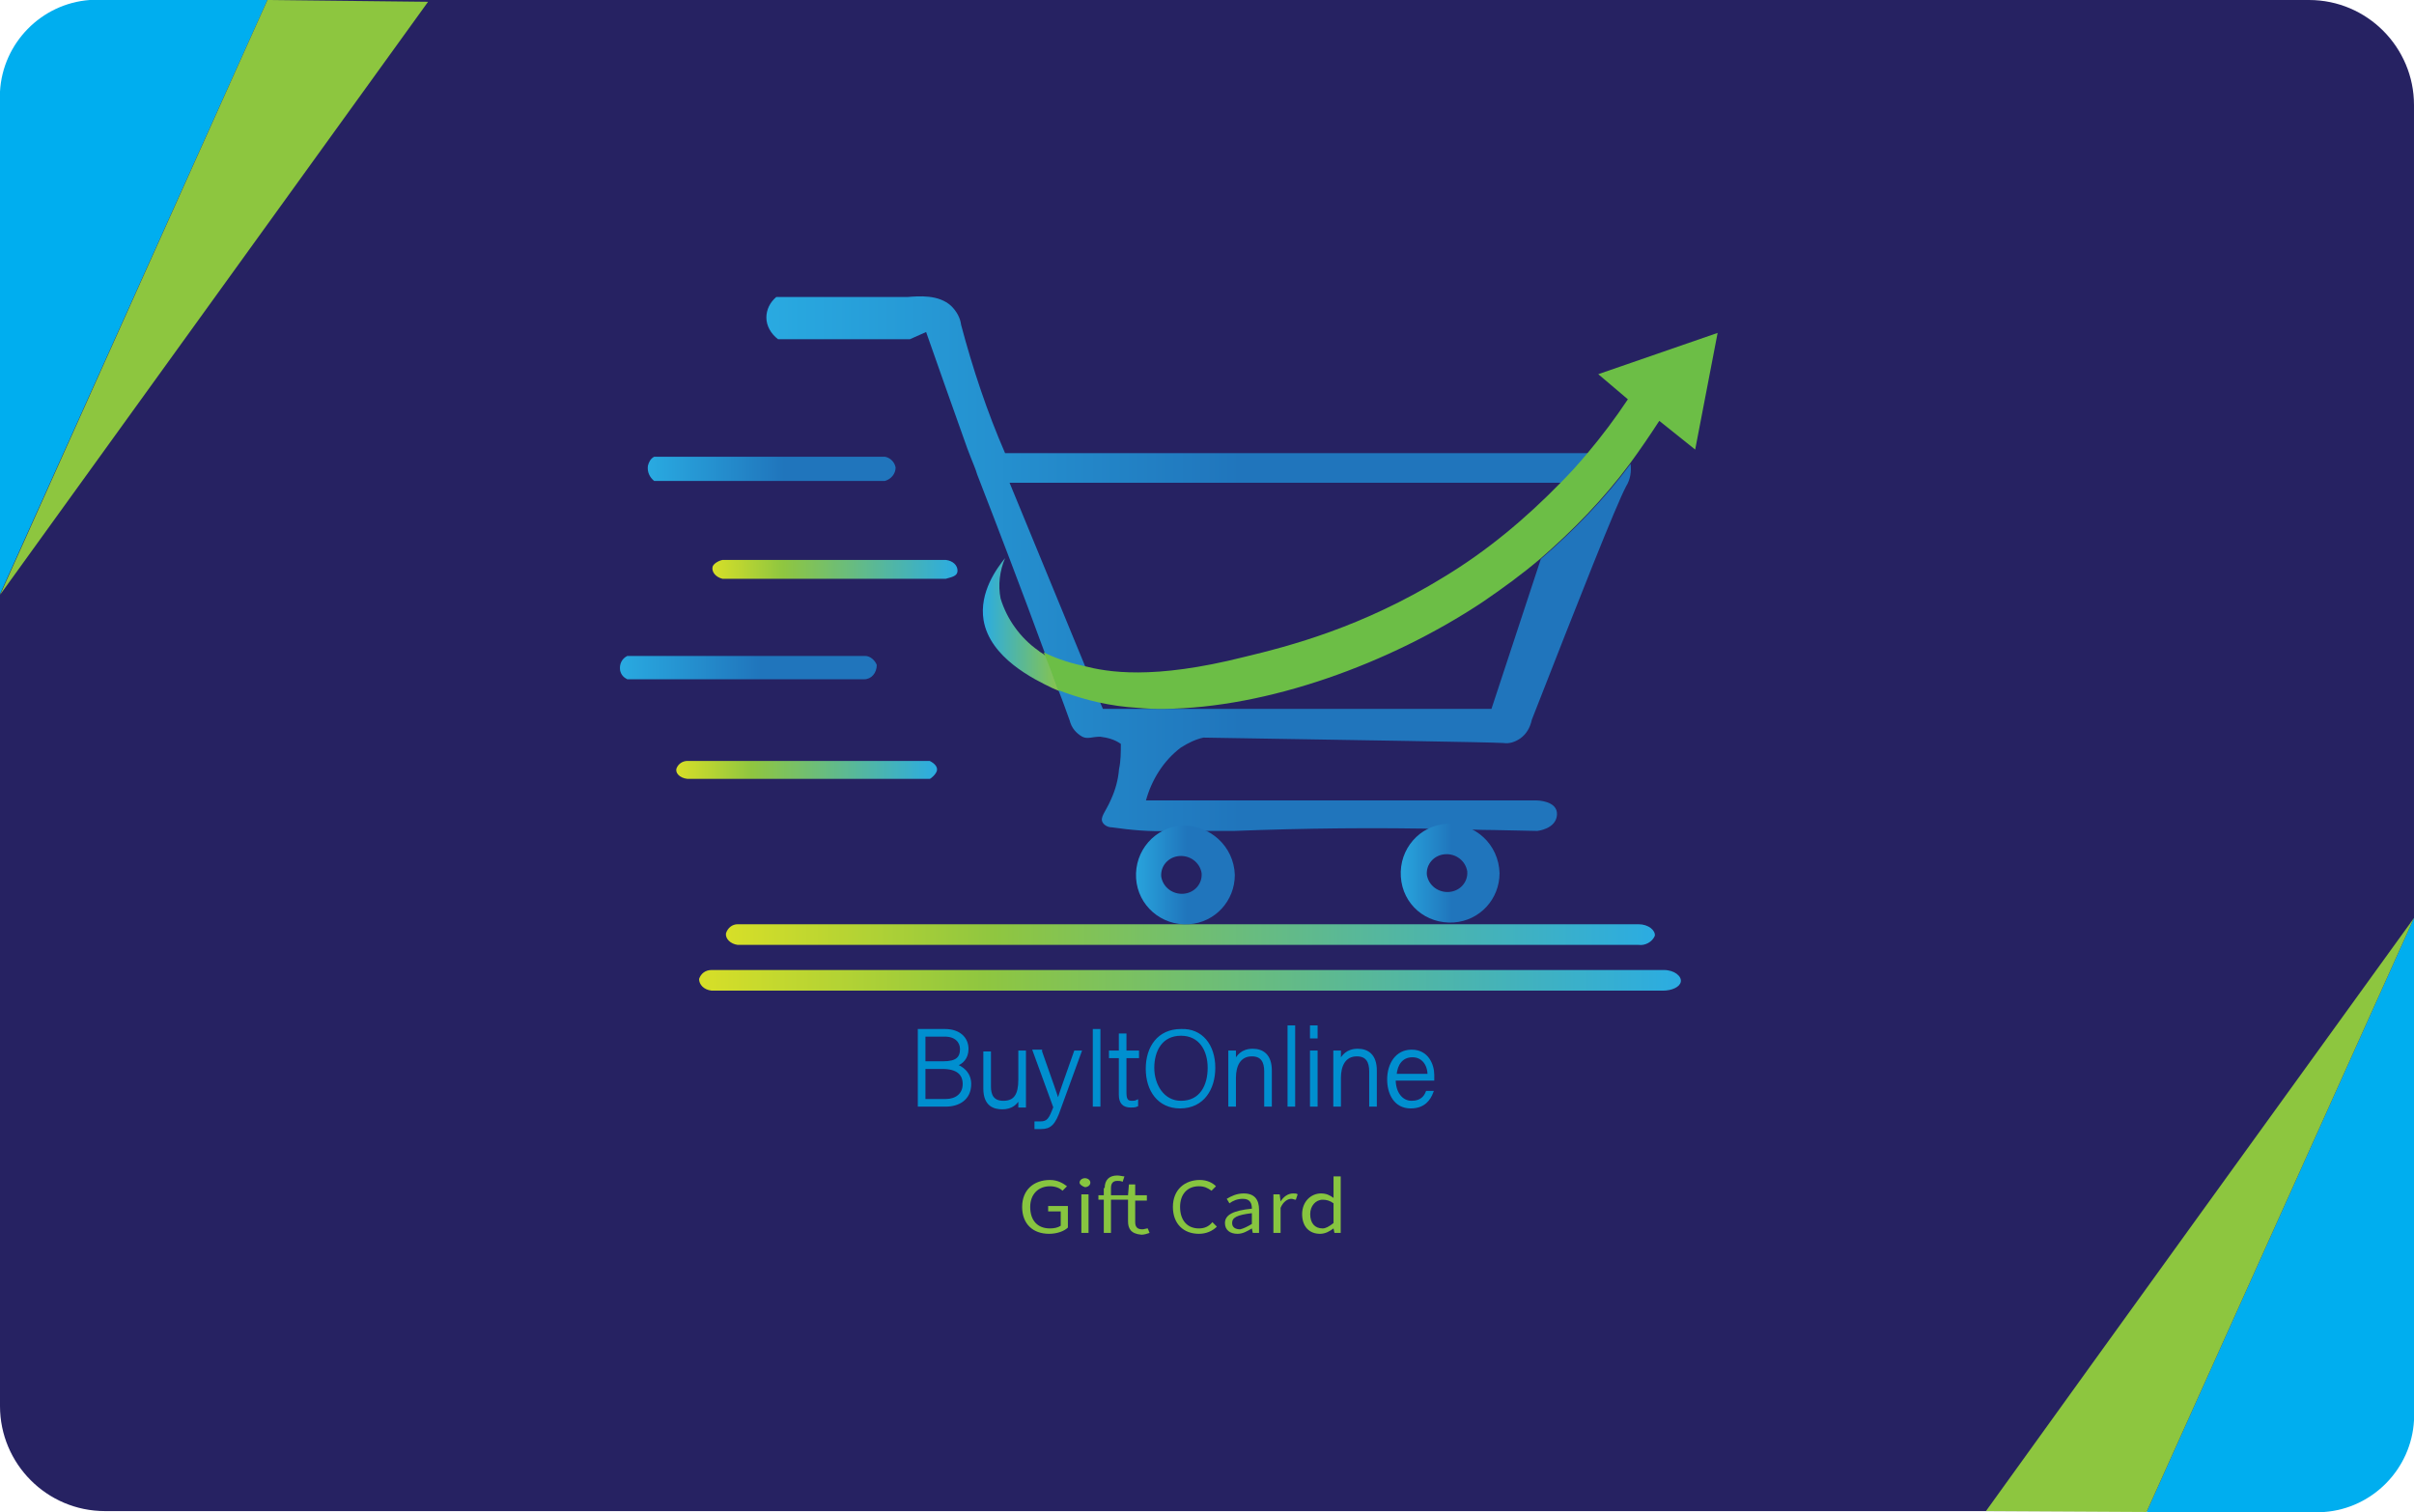 <?xml version="1.0" encoding="utf-8"?>
<!-- Generator: Adobe Illustrator 26.0.1, SVG Export Plug-In . SVG Version: 6.00 Build 0)  -->
<svg version="1.1" id="Layer_1" xmlns="http://www.w3.org/2000/svg" xmlns:xlink="http://www.w3.org/1999/xlink" x="0px" y="0px"
	 viewBox="0 0 269 168.5" style="enable-background:new 0 0 269 168.5;" xml:space="preserve">
<style type="text/css">
	.st0{fill:#262262;}
	.st1{fill:#00AEEF;}
	.st2{fill:#8DC63F;}
	.st3{enable-background:new    ;}
	.st4{fill:#87C540;}
	.st5{fill:url(#SVGID_1_);}
	.st6{fill:url(#SVGID_00000049203296936119165380000017365378407709641629_);}
	.st7{fill:url(#SVGID_00000170978762284790023330000000149949336711948423_);}
	.st8{fill:url(#SVGID_00000170971793385357626120000013117488097883642536_);}
	.st9{fill:url(#SVGID_00000165226658817689101450000006427179100415270843_);}
	.st10{fill:url(#SVGID_00000090280674028328037930000009624601857218688168_);}
	.st11{fill:url(#SVGID_00000148638696443946885380000005866423348071550872_);}
	.st12{fill:url(#SVGID_00000087413096480404250280000002583169977368953018_);}
	.st13{fill:url(#SVGID_00000165927991863623867160000010601987164929361591_);}
	.st14{fill:url(#SVGID_00000145737390881497023450000004570657950946623659_);}
	.st15{fill:#008FCF;stroke:#008FCF;stroke-width:0.25;stroke-miterlimit:10;}
	.st16{fill:#6CBE46;}
</style>
<path class="st0" d="M11.7,0h245.6c6.5,0,11.7,5.3,11.7,11.7v145c0,6.5-5.3,11.7-11.7,11.7H11.7c-6.5,0-11.7-5.3-11.7-11.7v-145
	C0,5.3,5.3,0,11.7,0z"/>
<path class="st1" d="M29.8,0H10C4.6,0.4,0.3,4.8,0,10.2v56L29.8,0z"/>
<path class="st2" d="M0,66.3L47.7,0.2L29.8,0L0,66.3z"/>
<path class="st1" d="M239.2,168.5H259c5.4-0.4,9.7-4.8,10-10.2v-56L239.2,168.5z"/>
<path class="st2" d="M269,102.3c-15.9,22-31.8,44-47.7,66.1l17.9,0.1L269,102.3z"/>
<g>
	<g class="st3">
		<path class="st4" d="M113.9,134.5c0-1.9,1.3-3,3.1-3c0.9,0,1.5,0.4,1.9,0.7l-0.5,0.5c-0.3-0.3-0.8-0.5-1.4-0.5
			c-1.3,0-2.2,0.9-2.2,2.3c0,1.5,0.8,2.4,2.2,2.4c0.5,0,0.9-0.1,1.2-0.3V135h-1.4v-0.6h2.2v2.4c-0.4,0.4-1.2,0.7-2.1,0.7
			C115.1,137.5,113.9,136.4,113.9,134.5z"/>
		<path class="st4" d="M120.3,131.8c0-0.3,0.3-0.5,0.6-0.5c0.3,0,0.6,0.2,0.6,0.5c0,0.3-0.3,0.5-0.6,0.5
			C120.6,132.2,120.3,132,120.3,131.8z M120.5,133.1h0.8v4.3h-0.8V133.1z"/>
		<path class="st4" d="M125.7,136.1v-2.4h-3.3v-0.5l0.7,0h2.6l0.1-1.2h0.7v1.2h1.3v0.6h-1.3v2.4c0,0.5,0.2,0.8,0.8,0.8
			c0.2,0,0.4-0.1,0.6-0.1l0.2,0.5c-0.3,0.1-0.6,0.2-0.9,0.2C126,137.5,125.7,136.9,125.7,136.1z M123.1,132.4c0-0.9,0.5-1.4,1.4-1.4
			c0.3,0,0.6,0.1,0.8,0.1l-0.2,0.6c-0.2-0.1-0.4-0.1-0.6-0.1c-0.5,0-0.7,0.3-0.7,0.8v5h-0.8V132.4z"/>
		<path class="st4" d="M130.7,134.5c0-1.9,1.3-3,3-3c0.8,0,1.4,0.3,1.8,0.7l-0.5,0.5c-0.4-0.3-0.8-0.5-1.4-0.5
			c-1.3,0-2.1,0.9-2.1,2.3c0,1.5,0.8,2.4,2.1,2.4c0.6,0,1.1-0.2,1.5-0.7l0.5,0.5c-0.5,0.5-1.2,0.8-2,0.8
			C131.9,137.5,130.7,136.4,130.7,134.5z"/>
		<path class="st4" d="M136.5,136.3c0-0.9,0.9-1.4,3-1.6c0-0.6-0.2-1.1-1-1.1c-0.6,0-1.1,0.2-1.5,0.5l-0.3-0.5
			c0.5-0.3,1.1-0.6,1.9-0.6c1.2,0,1.7,0.7,1.7,1.8v2.6h-0.7l-0.1-0.5h0c-0.5,0.3-1,0.6-1.6,0.6C137.1,137.5,136.5,137.1,136.5,136.3
			z M139.5,136.4v-1.2c-1.7,0.2-2.2,0.5-2.2,1.1c0,0.5,0.4,0.7,0.9,0.7C138.6,136.9,139,136.7,139.5,136.4z"/>
		<path class="st4" d="M141.9,133.1h0.7l0.1,0.8h0c0.3-0.5,0.8-0.9,1.4-0.9c0.2,0,0.4,0,0.5,0.1l-0.2,0.6c-0.2,0-0.3-0.1-0.5-0.1
			c-0.4,0-0.9,0.3-1.2,1v2.8h-0.8V133.1z"/>
		<path class="st4" d="M145.1,135.3c0-1.4,1-2.3,2.1-2.3c0.6,0,1,0.2,1.4,0.5l0-0.7v-1.7h0.8v6.3h-0.7l-0.1-0.5h0
			c-0.4,0.3-0.9,0.6-1.5,0.6C145.9,137.5,145.1,136.7,145.1,135.3z M148.6,136.3v-2.2c-0.4-0.3-0.8-0.4-1.2-0.4
			c-0.8,0-1.4,0.7-1.4,1.6c0,1,0.5,1.6,1.4,1.6C147.7,136.9,148.1,136.7,148.6,136.3z"/>
	</g>
</g>
<linearGradient id="SVGID_1_" gradientUnits="userSpaceOnUse" x1="235.295" y1="315.825" x2="262.88" y2="315.825" gradientTransform="matrix(1 0 0 1 -163.11 -263.6)">
	<stop  offset="0" style="stop-color:#29AAE1"/>
	<stop  offset="0.55" style="stop-color:#2075BC"/>
</linearGradient>
<path class="st5" d="M98.6,53.6H72.9c-0.5-0.4-0.8-1-0.7-1.7c0.1-0.4,0.3-0.8,0.7-1h25.7c0.6,0.1,1.1,0.6,1.2,1.2
	C99.8,52.8,99.3,53.4,98.6,53.6z"/>
<linearGradient id="SVGID_00000003785610856408576170000013880329694995854494_" gradientUnits="userSpaceOnUse" x1="232.147" y1="338.055" x2="260.773" y2="338.055" gradientTransform="matrix(1 0 0 1 -163.11 -263.6)">
	<stop  offset="0" style="stop-color:#29AAE1"/>
	<stop  offset="0.55" style="stop-color:#2075BC"/>
</linearGradient>
<path style="fill:url(#SVGID_00000003785610856408576170000013880329694995854494_);" d="M96.3,75.7H69.9c-0.4-0.2-0.7-0.5-0.8-1
	c-0.1-0.7,0.2-1.3,0.8-1.6h26.5c0.6,0,1.1,0.5,1.3,1C97.7,75,97.1,75.7,96.3,75.7C96.3,75.7,96.3,75.7,96.3,75.7z"/>
<linearGradient id="SVGID_00000028322496404858706550000015212931465845770392_" gradientUnits="userSpaceOnUse" x1="242.461" y1="326.98" x2="269.745" y2="326.98" gradientTransform="matrix(1 0 0 1 -163.11 -263.6)">
	<stop  offset="0" style="stop-color:#D7DF28"/>
	<stop  offset="0.29" style="stop-color:#8FC640"/>
	<stop  offset="1" style="stop-color:#2BACE2"/>
</linearGradient>
<path style="fill:url(#SVGID_00000028322496404858706550000015212931465845770392_);" d="M105.4,64.5H80.5c-0.8-0.2-1.2-0.8-1.1-1.3
	s1-0.8,1.1-0.8h24.9c0.8,0.1,1.3,0.6,1.3,1.2S106.1,64.3,105.4,64.5z"/>
<linearGradient id="SVGID_00000014628181726822110870000013014715430183197623_" gradientUnits="userSpaceOnUse" x1="238.49" y1="349.445" x2="267.53" y2="349.445" gradientTransform="matrix(1 0 0 1 -163.11 -263.6)">
	<stop  offset="0" style="stop-color:#D7DF28"/>
	<stop  offset="0.29" style="stop-color:#8FC640"/>
	<stop  offset="1" style="stop-color:#2BACE2"/>
</linearGradient>
<path style="fill:url(#SVGID_00000014628181726822110870000013014715430183197623_);" d="M103.6,86.8h-27c-0.9-0.1-1.4-0.7-1.2-1.2
	c0.2-0.5,0.7-0.8,1.2-0.8h27c0.6,0.3,0.9,0.7,0.8,1.1S103.7,86.8,103.6,86.8z"/>
<linearGradient id="SVGID_00000005237493963061383940000005569327142099652005_" gradientUnits="userSpaceOnUse" x1="272.632" y1="333.815" x2="285.54" y2="333.815" gradientTransform="matrix(1 0 0 1 -163.11 -263.6)">
	<stop  offset="0" style="stop-color:#2BACE2"/>
	<stop  offset="0.71" style="stop-color:#8FC640"/>
	<stop  offset="1" style="stop-color:#D7DF28"/>
</linearGradient>
<path style="fill:url(#SVGID_00000005237493963061383940000005569327142099652005_);" d="M120.8,74.3l1.7,4.1
	c-1.5-0.3-3.1-0.8-4.5-1.4l-0.7-0.3c-2.1-1-7-3.4-7.7-7.6c-0.5-3.1,1.5-5.8,2.4-6.9c-0.6,1.4-0.8,3-0.5,4.5c0.7,2.3,2.2,4.4,4.2,5.8
	c0.2,0.2,0.5,0.3,0.7,0.5C117.7,73.5,119.2,74,120.8,74.3z"/>
<linearGradient id="SVGID_00000039822199768748146470000009286636243556721818_" gradientUnits="userSpaceOnUse" x1="248.4" y1="326.614" x2="344.728" y2="326.614" gradientTransform="matrix(1 0 0 1 -163.11 -263.6)">
	<stop  offset="0" style="stop-color:#29AAE1"/>
	<stop  offset="0.55" style="stop-color:#2075BC"/>
</linearGradient>
<path style="fill:url(#SVGID_00000039822199768748146470000009286636243556721818_);" d="M131.6,83.3c0.8-0.5,1.6-0.9,2.5-1.1
	c18.3,0.3,31.5,0.5,33.4,0.6c0.7,0.1,1.3-0.1,1.9-0.5c0.7-0.5,1.1-1.2,1.3-2.1c5.4-13.8,9.3-23.7,10.5-26c0.5-0.8,0.6-1.7,0.5-2.5
	c-2.9,3.9-6.3,7.4-10,10.6l-5.5,16.7h-43.3l-0.3-0.7l-1.7-4.1l-8.4-20.4h61.5c1-1,2-2.1,3-3.3h-65c-2-4.6-3.6-9.4-4.9-14.3
	c-0.1-0.8-0.5-1.5-1.1-2.1c-1.4-1.3-3.6-1.1-4.9-1h-6.6h-8c-0.7,0.6-1.1,1.4-1.1,2.3c0,0.9,0.5,1.8,1.3,2.4c3.1,0,6.3,0,9.4,0h5.3
	l1.8-0.8c0.9,2.6,3,8.5,4.6,13c0.6,1.6,0.9,2.2,1.1,2.9c2.1,5.4,5.2,13.5,7.5,19.8c0.6,1.5,1.1,2.9,1.5,4.1c0.6,1.5,1,2.7,1.3,3.5
	c0.2,0.8,0.7,1.4,1.4,1.8c0.6,0.3,1.1,0,2,0c0.8,0.1,1.6,0.3,2.3,0.8c0,0.9,0,1.9-0.2,2.8c-0.1,1.2-0.4,2.3-0.9,3.4
	c-0.6,1.4-1.3,2-0.9,2.6c0.2,0.3,0.6,0.5,1,0.5c2.1,0.3,4.3,0.5,6.4,0.4h7.2c7.8-0.3,15.8-0.4,24.1-0.2c1.6,0,3.2,0.1,4.9,0.1
	l4.8,0.1c0,0,2.1-0.2,2.2-1.8s-2.3-1.6-2.3-1.6h-43.5C128.3,87,129.6,84.8,131.6,83.3z"/>
<linearGradient id="SVGID_00000099648029621119865840000010987627914945265333_" gradientUnits="userSpaceOnUse" x1="243.994" y1="367.743" x2="347.49" y2="367.743" gradientTransform="matrix(1 0 0 1 -163.11 -263.6)">
	<stop  offset="0" style="stop-color:#D7DF28"/>
	<stop  offset="0.29" style="stop-color:#8FC640"/>
	<stop  offset="1" style="stop-color:#2BACE2"/>
</linearGradient>
<path style="fill:url(#SVGID_00000099648029621119865840000010987627914945265333_);" d="M182.6,105.3H82.2
	c-0.8-0.1-1.4-0.7-1.3-1.3c0.2-0.6,0.7-1,1.3-1h100.4c1.1,0,1.9,0.7,1.8,1.3C184.1,105,183.3,105.4,182.6,105.3z"/>
<linearGradient id="SVGID_00000147930157908857145580000015440851529979352969_" gradientUnits="userSpaceOnUse" x1="241.032" y1="372.832" x2="350.385" y2="372.832" gradientTransform="matrix(1 0 0 1 -163.11 -263.6)">
	<stop  offset="0" style="stop-color:#D7DF28"/>
	<stop  offset="0.29" style="stop-color:#8FC640"/>
	<stop  offset="1" style="stop-color:#2BACE2"/>
</linearGradient>
<path style="fill:url(#SVGID_00000147930157908857145580000015440851529979352969_);" d="M185.3,110.4H79.3
	c-0.9-0.1-1.4-0.7-1.4-1.3c0.2-0.6,0.7-1,1.4-1h106.1c1.2,0,2,0.7,1.9,1.3S186.3,110.4,185.3,110.4z"/>
<linearGradient id="SVGID_00000080914067411357155940000002197861847077091213_" gradientUnits="userSpaceOnUse" x1="288.92" y1="361.062" x2="300.67" y2="361.062" gradientTransform="matrix(1 0 0 1 -163.11 -263.6)">
	<stop  offset="0" style="stop-color:#29AAE1"/>
	<stop  offset="0.55" style="stop-color:#2075BC"/>
</linearGradient>
<path style="fill:url(#SVGID_00000080914067411357155940000002197861847077091213_);" d="M131.7,92c-3,0.2-5.3,2.8-5.1,5.9
	c0.2,3,2.8,5.3,5.9,5.1c2.9-0.2,5.1-2.6,5.1-5.5C137.5,94.3,134.8,91.9,131.7,92C131.7,92,131.7,92,131.7,92z M131.9,99.6
	c-1.2,0.1-2.3-0.7-2.5-1.9c-0.1-1.2,0.8-2.2,2-2.3c1.2-0.1,2.3,0.7,2.5,1.9C134,98.5,133.1,99.5,131.9,99.6
	C131.9,99.6,131.9,99.6,131.9,99.6L131.9,99.6z"/>
<linearGradient id="SVGID_00000126298338383078585280000001459770985004948895_" gradientUnits="userSpaceOnUse" x1="318.48" y1="360.863" x2="330.22" y2="360.863" gradientTransform="matrix(1 0 0 1 -163.11 -263.6)">
	<stop  offset="0" style="stop-color:#29AAE1"/>
	<stop  offset="0.55" style="stop-color:#2075BC"/>
</linearGradient>
<path style="fill:url(#SVGID_00000126298338383078585280000001459770985004948895_);" d="M161.2,91.8c-3,0.2-5.3,2.8-5.1,5.9
	s2.8,5.3,5.9,5.1c2.9-0.2,5.1-2.6,5.1-5.5C167,94.1,164.4,91.7,161.2,91.8z M161.5,99.4c-1.2,0.1-2.3-0.7-2.5-1.9
	c-0.1-1.2,0.8-2.2,2-2.3c1.2-0.1,2.3,0.7,2.5,1.9C163.6,98.3,162.7,99.3,161.5,99.4z"/>
<g>
	<g>
		<path class="st15" d="M102.4,114.8h2.9c1.6,0,2.5,0.9,2.5,2.1c0,1-0.6,1.6-1.3,1.8c0.6,0.2,1.6,0.8,1.6,2.1c0,1.7-1.3,2.4-2.7,2.4
			h-3V114.8z M105.1,118.4c1.5,0,2-0.5,2-1.5c0-0.8-0.6-1.5-1.8-1.5H103v3H105.1z M103,122.6h2.4c1.1,0,2-0.6,2-1.8
			c0-1.1-0.7-1.8-2.4-1.8h-2V122.6z"/>
		<path class="st15" d="M114.2,121.5c0,0.6,0,1.5,0,1.8h-0.6c0-0.2,0-0.6,0-1c-0.3,0.7-0.9,1.2-1.9,1.2c-0.9,0-2-0.3-2-2.2v-4h0.6
			v3.8c0,0.9,0.3,1.7,1.5,1.7c1.3,0,1.8-0.8,1.8-2.5v-3.1h0.6V121.5z"/>
		<path class="st15" d="M116,117.2c1.2,3.4,1.7,4.8,1.9,5.5h0c0.2-0.7,0.7-2.1,1.9-5.5h0.6l-2.3,6.3c-0.6,1.8-1.1,2.2-2.1,2.2
			c-0.2,0-0.4,0-0.6,0v-0.6c0.2,0,0.3,0,0.5,0c0.9,0,1.1-0.4,1.6-1.7l-2.3-6.3H116z"/>
		<path class="st15" d="M122.5,114.8v8.4h-0.6v-8.4H122.5z"/>
		<path class="st15" d="M123.7,117.2h1.1v-1.9h0.6v1.9h1.4v0.6h-1.4v3.9c0,0.7,0.1,1.1,0.7,1.1c0.2,0,0.4,0,0.6-0.1v0.5
			c-0.2,0.1-0.5,0.1-0.7,0.1c-0.8,0-1.2-0.4-1.2-1.3v-4.2h-1.1V117.2z"/>
		<path class="st15" d="M135.3,119c0,2.3-1.2,4.4-3.8,4.4c-2.4,0-3.7-1.9-3.7-4.3c0-2.4,1.3-4.3,3.8-4.3
			C133.9,114.7,135.3,116.5,135.3,119z M128.5,119c0,1.9,1.1,3.8,3.1,3.8c2.2,0,3.1-1.8,3.1-3.8c0-2-1-3.7-3.1-3.7
			C129.4,115.3,128.5,117.1,128.5,119z"/>
		<path class="st15" d="M137,118.7c0-0.5,0-1,0-1.5h0.6c0,0.2,0,1,0,1.1c0.3-0.6,0.8-1.3,2-1.3c1.1,0,2,0.6,2,2.3v3.9H141v-3.8
			c0-1.1-0.4-1.8-1.5-1.8c-1.4,0-1.9,1.2-1.9,2.5v3.1H137V118.7z"/>
		<path class="st15" d="M143.6,123.2v-8.8h0.6v8.8H143.6z"/>
		<path class="st15" d="M146.1,114.4h0.6v1.2h-0.6V114.4z M146.1,117.2h0.6v6h-0.6V117.2z"/>
		<path class="st15" d="M148.7,118.7c0-0.5,0-1,0-1.5h0.6c0,0.2,0,1,0,1.1c0.3-0.6,0.8-1.3,2-1.3c1.1,0,2,0.6,2,2.3v3.9h-0.6v-3.8
			c0-1.1-0.4-1.8-1.5-1.8c-1.4,0-1.9,1.2-1.9,2.5v3.1h-0.6V118.7z"/>
		<path class="st15" d="M155.4,120.3c0,1.5,0.8,2.5,1.9,2.5c1.1,0,1.5-0.6,1.7-1.1h0.6c-0.3,0.8-0.9,1.7-2.4,1.7
			c-1.8,0-2.5-1.6-2.5-3.1c0-1.7,0.9-3.2,2.6-3.2c1.8,0,2.4,1.6,2.4,2.7c0,0.2,0,0.3,0,0.5H155.4z M159.2,119.8
			c0-1.2-0.7-2.1-1.8-2.1c-1.2,0-1.8,0.9-1.9,2.1H159.2z"/>
	</g>
</g>
<path class="st16" d="M191.4,37.1l-2.5,13l-4-3.2c-1.1,1.7-2.2,3.3-3.3,4.8c-2.9,3.9-6.3,7.4-10,10.6c-2,1.7-4.2,3.3-6.4,4.8
	c-10.4,6.9-24,11.8-35.5,11.9H129c-1,0-2.1-0.1-3.3-0.2c-3.1-0.3-5.7-1.1-7.8-1.9c-0.5-1.4-1-2.8-1.6-4.2c1,0.5,2.5,1.1,4.4,1.5
	c2.7,0.7,7.7,1.6,18-1c5-1.2,13.1-3.3,22.2-8.9c4.8-2.9,9.1-6.5,13-10.5c1-1,2-2.1,3-3.3c1.6-1.9,3.1-3.9,4.5-6l-3.3-2.8L191.4,37.1
	z"/>
</svg>

